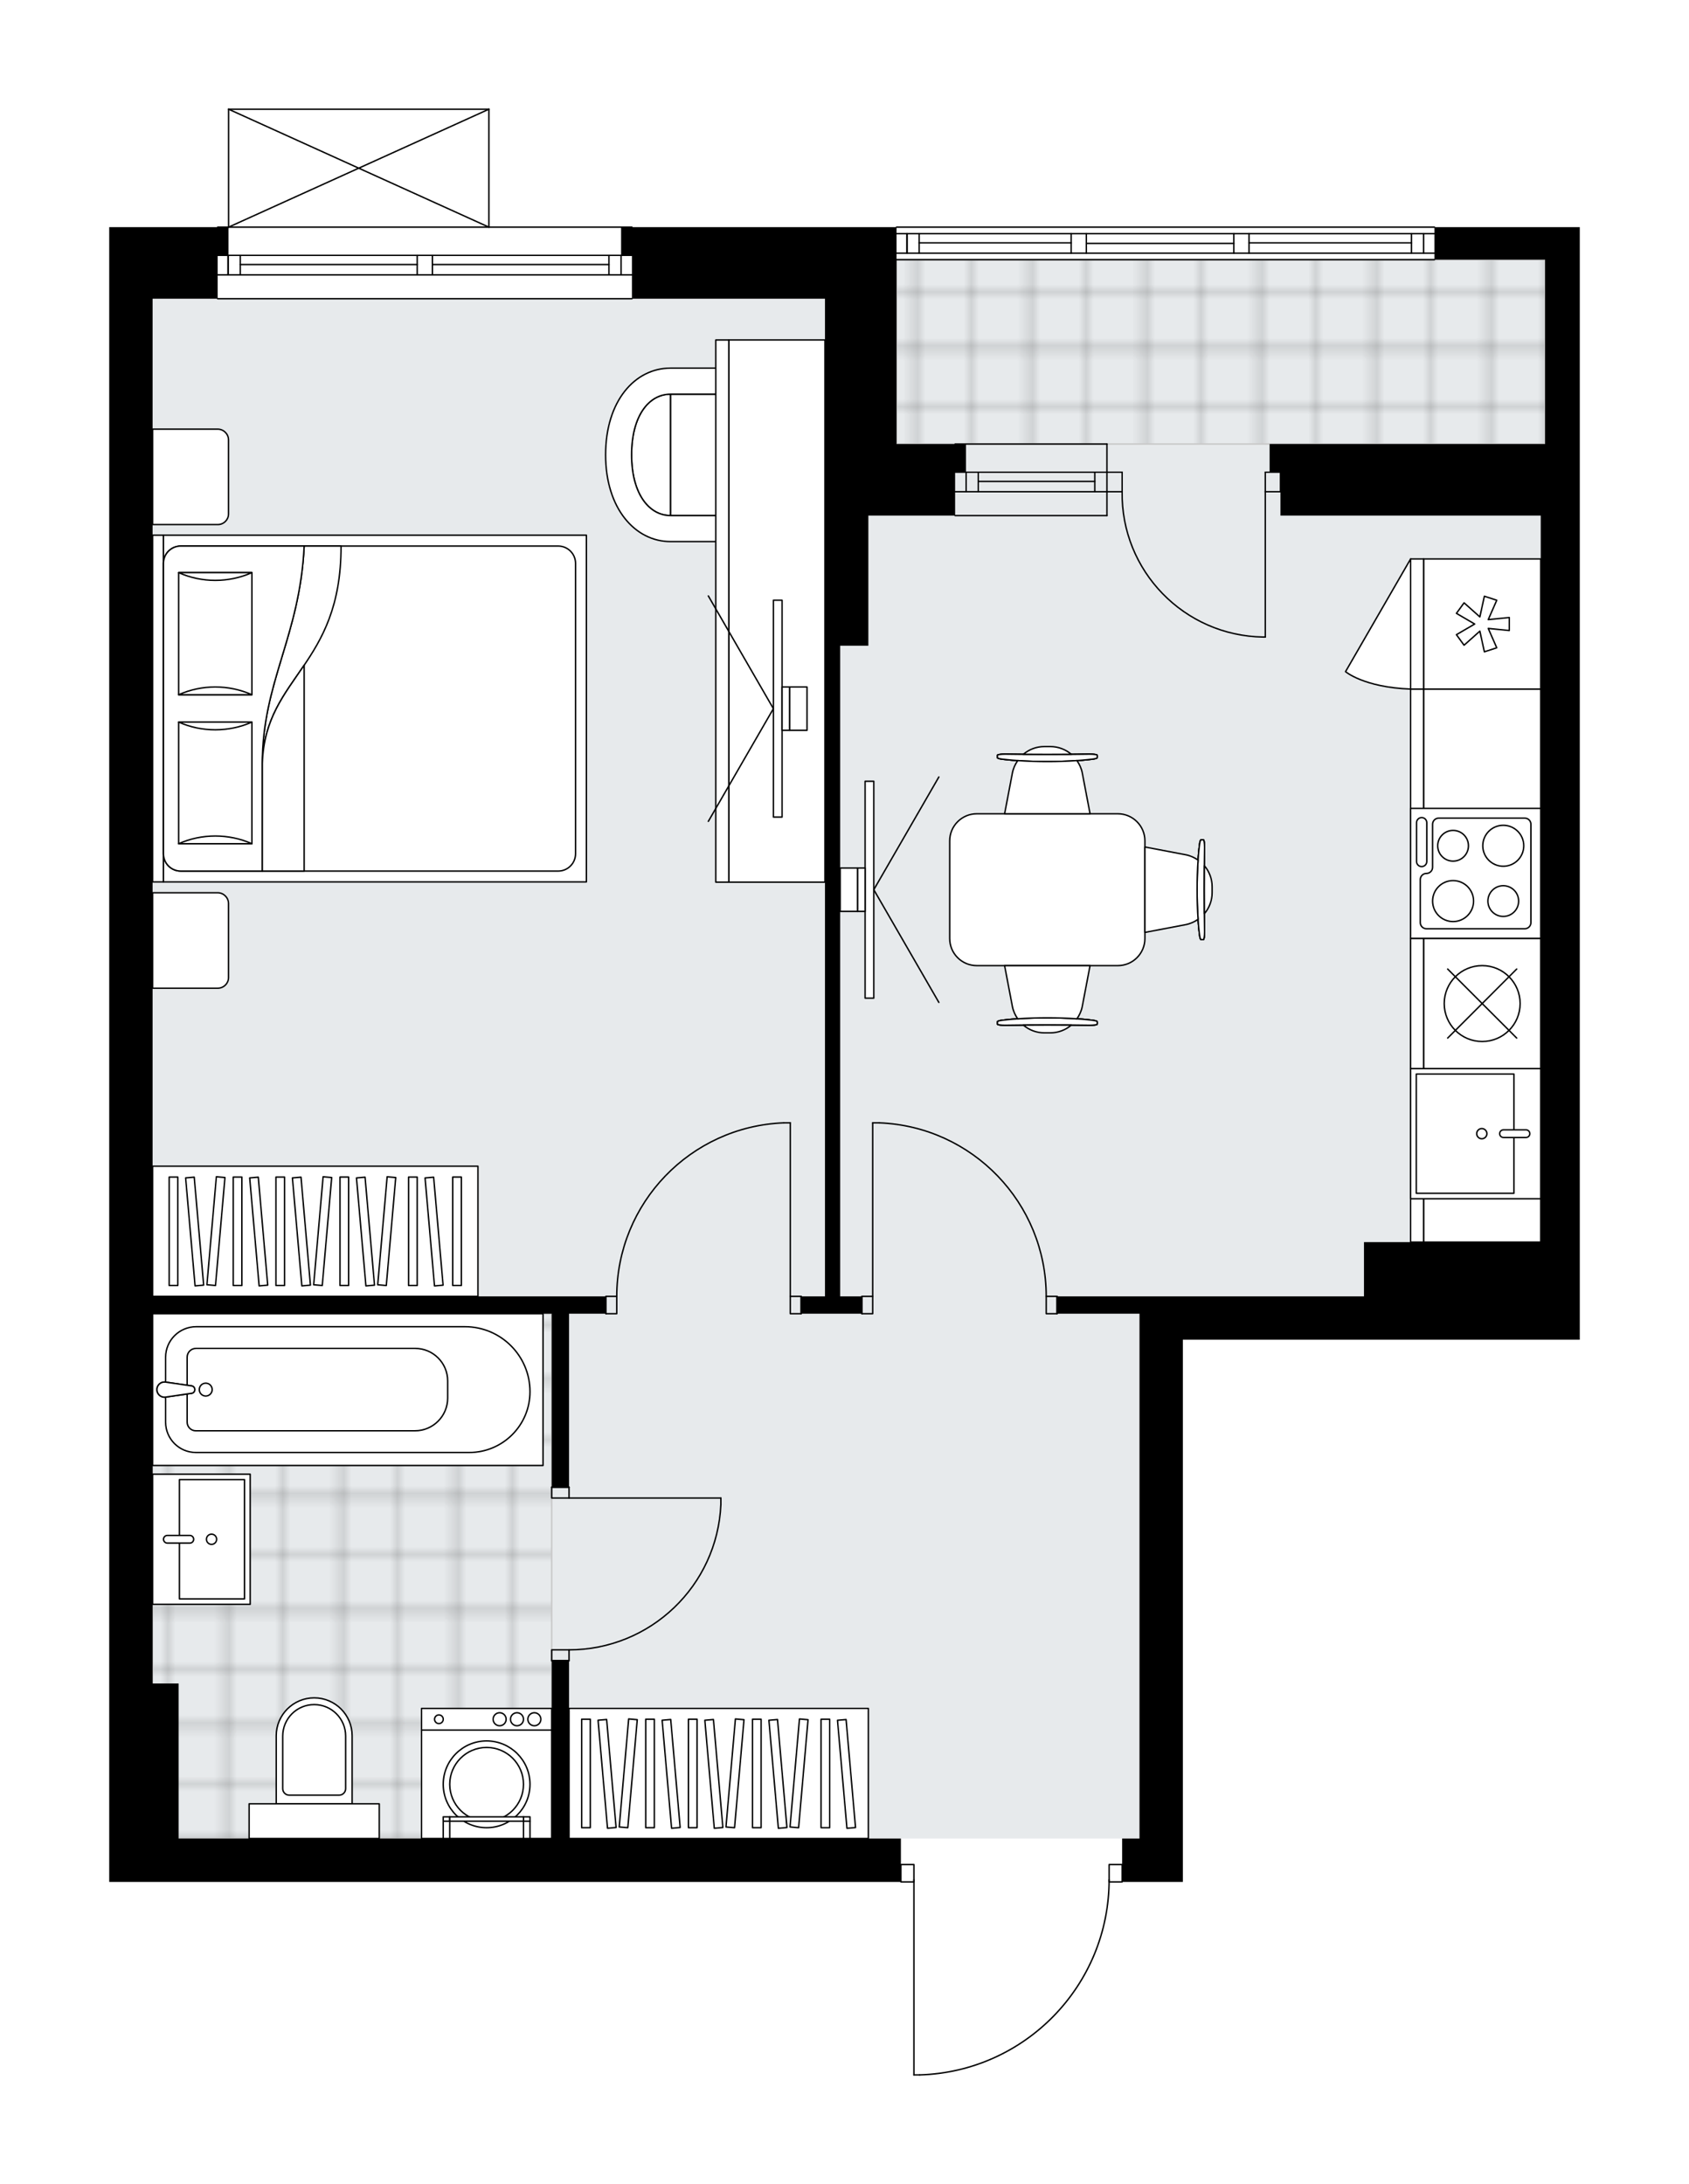 <svg xmlns="http://www.w3.org/2000/svg" xmlns:xlink="http://www.w3.org/1999/xlink" height="2000px" id="Layer_1" style="enable-background:new 0 0 1546.47 2000;" version="1.1" viewBox="0 0 1546.47 2000" width="1546.47px" x="0px" y="0px" xml:space="preserve">
<style type="text/css">
	.st0{fill:none;}
	.st1{opacity:0.25;fill:none;stroke:#070606;stroke-width:0.4;stroke-miterlimit:10;}
	.st2{fill:#FFFFFF;}
	.st3{fill:#E7EAEC;}
	.st4{fill:url(#SVGID_1_);stroke:#C8C8C8;stroke-width:1.3;stroke-miterlimit:10;}
	
		.st5{fill:url(#SVGID_00000100372487025882592260000003772670026925959059_);stroke:#C8C8C8;stroke-width:1.3;stroke-miterlimit:10;}
	.st6{fill:none;stroke:#000000;stroke-width:1.3;stroke-linecap:round;stroke-linejoin:round;stroke-miterlimit:10;}
	.st7{fill:#FFFFFF;stroke:#000000;stroke-width:1.3;stroke-linecap:round;stroke-linejoin:round;stroke-miterlimit:10;}
	.st8{font-family:'Arial-BoldMT','Arial'; font-weight:bold;}
	.st9{font-size:104.089px;}
	.st10{font-size:88.075px;}
	.st11{font-family: 'ArialMT','Arial';}
	.st12{font-size:40px;}
</style>
<pattern height="14.57" id="New_Pattern_Swatch_2" patternUnits="userSpaceOnUse" style="overflow:visible;" viewBox="7.49 -22.06 14.57 14.57" width="14.57" x="-226.64" y="-0.36">
	<g>
		<rect class="st0" height="14.57" width="14.57" x="7.49" y="-22.06" />
		<g>
			<rect class="st1" height="7.29" width="7.29" x="14.77" y="-7.49" />
		</g>
		<g>
			<rect class="st1" height="7.29" width="7.29" x="0.2" y="-7.49" />
		</g>
		<g>
			<rect class="st1" height="7.29" width="7.29" x="22.06" y="-14.77" />
		</g>
		<g>
			<rect class="st1" height="7.29" width="7.29" x="7.49" y="-14.77" />
			<rect class="st1" height="7.29" width="7.29" x="14.77" y="-22.06" />
		</g>
		<g>
			<rect class="st1" height="7.29" width="7.29" x="0.2" y="-22.06" />
		</g>
		<g>
			<rect class="st1" height="7.29" width="7.29" x="22.06" y="-29.35" />
		</g>
		<g>
			<rect class="st1" height="7.29" width="7.29" x="7.49" y="-29.35" />
		</g>
	</g>
</pattern>
<path class="st2" d="M1446.47,208v29.79v168.81v25.82v39.72v714.94v39.72h-363.43v496.49h-39.72h-15.24  c0,0.36-0.29,0.65-0.65,0.65h-11.3c-0.67,45.95-18.6,89.31-50.67,122.35c-32.7,33.68-76.54,52.99-123.46,54.38  c-0.01,0-0.01,0-0.02,0h-5.21c-0.36,0-0.65-0.29-0.65-0.65v-176.08h-11.26c-0.36,0-0.65-0.29-0.65-0.65H100v-39.72v-141.99V472.13  V273.53v-39.72V208h98.65v0c0-0.36,0.29-0.65,0.65-0.65h9.36V100c0,0,0,0,0-0.01c0-0.05,0.02-0.09,0.03-0.14  c0.01-0.04,0.01-0.08,0.03-0.12c0,0,0-0.01,0-0.01c0.01-0.03,0.04-0.05,0.06-0.08c0.03-0.04,0.05-0.09,0.09-0.12  c0.03-0.03,0.07-0.05,0.11-0.07c0.03-0.02,0.06-0.05,0.1-0.06c0.05-0.02,0.1-0.02,0.16-0.03c0.03,0,0.05-0.02,0.08-0.02h238.31  c0.04,0,0.07,0.01,0.1,0.02c0.05,0.01,0.1,0.01,0.14,0.03c0.04,0.02,0.07,0.04,0.11,0.07c0.04,0.02,0.07,0.04,0.1,0.07  c0.04,0.03,0.06,0.08,0.09,0.12c0.02,0.03,0.04,0.05,0.06,0.08c0,0,0,0.01,0,0.01c0.02,0.04,0.02,0.08,0.03,0.12  c0.01,0.05,0.03,0.09,0.03,0.14c0,0,0,0,0,0.01v107.35h130.34c0.36,0,0.65,0.29,0.65,0.65v0h240.98v0c0-0.36,0.29-0.65,0.65-0.65  h492.51c0.36,0,0.65,0.29,0.65,0.65v0H1446.47z" id="background" />
<g id="floor">
	<polygon class="st3" points="1414.69,237.78 775.22,237.78 775.22,273.53 139.72,273.53 139.72,1683.55 1043.32,1683.55    1043.32,1187.07 1414.69,1187.07  " />
	<pattern id="SVGID_1_" patternTransform="matrix(0 7.006 -7.006 0 -43724 43208.426)" xlink:href="#New_Pattern_Swatch_2">
	</pattern>
	<rect class="st4" height="168.81" width="593.8" x="820.9" y="237.78" />
	
		<pattern id="SVGID_00000016785093353090403860000004579590114320171958_" patternTransform="matrix(0 7.006 -7.006 0 -43724 43208.426)" xlink:href="#New_Pattern_Swatch_2">
	</pattern>
	
		<rect height="480.6" style="fill:url(#SVGID_00000016785093353090403860000004579590114320171958_);stroke:#C8C8C8;stroke-width:1.3;stroke-miterlimit:10;" width="365.41" x="139.72" y="1202.95" />
	<g id="LWPOLYLINE_00000068636692672938001550000017500710471381651101_">
		<rect class="st6" height="9.93" width="15.89" x="505.13" y="1361.83" />
	</g>
	<g id="LWPOLYLINE_00000071560789936330311830000011569984001140390044_">
		<rect class="st6" height="9.93" width="15.89" x="505.13" y="1510.77" />
	</g>
	<g id="LINE_00000026848651397709768130000002211589416604114081_">
		<line class="st6" x1="521.02" x2="505.13" y1="1361.83" y2="1361.83" />
	</g>
	<g id="LINE_00000085970596031521982350000005654221749981198219_">
		<line class="st6" x1="521.02" x2="505.13" y1="1520.7" y2="1520.7" />
	</g>
	<g id="LINE_00000182508502360063800140000006620589851597677230_">
		<line class="st6" x1="521.02" x2="660.04" y1="1371.76" y2="1371.76" />
	</g>
	<g id="ARC_00000034078253913764493740000017348542536498828718_">
		<path class="st6" d="M660.04,1377.72c-3.31,74.39-64.55,133.01-139.02,133.06" />
	</g>
	<g id="LINE_00000078749054229124485950000004677136505996125075_">
		<line class="st6" x1="660.04" x2="660.04" y1="1371.76" y2="1377.72" />
	</g>
	<g id="LWPOLYLINE_00000034086504550809564060000011336371463023483055_">
		<rect class="st6" height="15.89" width="9.93" x="723.59" y="1187.07" />
	</g>
	<g id="LWPOLYLINE_00000118391569105971953190000013843720844109660298_">
		<rect class="st6" height="15.89" width="9.93" x="554.78" y="1187.07" />
	</g>
	<g id="LINE_00000080926925357871400680000006568602963615527075_">
		<line class="st6" x1="733.52" x2="733.52" y1="1187.07" y2="1202.95" />
	</g>
	<g id="LINE_00000017478611075789882400000008438490300907320989_">
		<line class="st6" x1="554.78" x2="554.78" y1="1187.07" y2="1202.95" />
	</g>
	<g id="LINE_00000042735035317695696220000007618649203362898836_">
		<line class="st6" x1="723.59" x2="723.59" y1="1187.07" y2="1028.19" />
	</g>
	<g id="LINE_00000016056146562014035440000008889398695414523794_">
		<line class="st6" x1="717.63" x2="723.59" y1="1028.19" y2="1028.19" />
	</g>
	<g id="ARC_00000117663544048537721630000012305569910495770259_">
		<path class="st6" d="M564.71,1187.07c0.04-85.43,67.55-155.57,152.92-158.88" />
	</g>
	<g id="LWPOLYLINE_00000067216455902111116250000011900776279528931969_">
		<rect class="st6" height="15.89" width="9.93" x="789.12" y="1187.07" />
	</g>
	<g id="LWPOLYLINE_00000113349722301627275410000010494188986898026638_">
		<rect class="st6" height="15.89" width="9.93" x="957.93" y="1187.07" />
	</g>
	<g id="LINE_00000023967815716755175360000004596552030710967478_">
		<line class="st6" x1="789.12" x2="789.12" y1="1187.07" y2="1202.95" />
	</g>
	<g id="LINE_00000172398020689774372770000001250222087952809624_">
		<line class="st6" x1="967.86" x2="967.86" y1="1187.07" y2="1202.95" />
	</g>
	<g id="LINE_00000133487502285354932540000003968124269738463367_">
		<line class="st6" x1="799.05" x2="799.05" y1="1187.07" y2="1028.19" />
	</g>
	<g id="LINE_00000087371087436758417330000005517403857583755965_">
		<line class="st6" x1="805.01" x2="799.05" y1="1028.19" y2="1028.19" />
	</g>
	<g id="ARC_00000019658167748161395800000000579315130586517672_">
		<path class="st6" d="M805.01,1028.19c85.36,3.31,152.87,73.45,152.92,158.88" />
	</g>
	<g id="LWPOLYLINE_00000088843552000145328800000006935691330681625262_">
		<rect class="st6" height="15.89" width="11.92" x="1015.52" y="1707.38" />
	</g>
	<g id="LWPOLYLINE_00000060752525957175691880000003863440059340583301_">
		<rect class="st6" height="15.89" width="11.92" x="824.87" y="1707.38" />
	</g>
	<g id="LWPOLYLINE_00000160159957142058142040000011211741335297384615_">
		<path class="st6" d="M841.99,1900c96.65-2.86,173.52-82.04,173.53-178.73" />
	</g>
	<g id="LINE_00000164514258897863484800000017038484452676259774_">
		<line class="st6" x1="836.79" x2="836.79" y1="1721.27" y2="1900" />
	</g>
	<g id="LINE_00000025402710523193323960000000703463729665827479_">
		<line class="st6" x1="836.79" x2="841.99" y1="1900" y2="1900" />
	</g>
	<g id="ARC_00000134220363931585818290000014189660822783692954_">
		<path class="st6" d="M1158.51,583.34c-0.65,0-1.3,0-1.95-0.01c-72.4-1.08-130.2-60.65-129.12-133.04" />
	</g>
	<g id="LINE_00000014611034704124753930000005578742675465416581_">
		<line class="st6" x1="1158.51" x2="1158.51" y1="450.28" y2="583.34" />
	</g>
	<g id="LINE_00000040542119755201342520000008824834517397563839_">
		<line class="st6" x1="1013.53" x2="1027.44" y1="450.28" y2="450.28" />
	</g>
	<g id="LINE_00000064351417883630641100000014603954460976121773_">
		<line class="st6" x1="1027.44" x2="1027.44" y1="450.28" y2="432.41" />
	</g>
	<g id="LINE_00000036224176946094282630000008241519273609127811_">
		<line class="st6" x1="1027.44" x2="1013.53" y1="432.41" y2="432.41" />
	</g>
	<g id="LINE_00000152234869823391607250000005948054712827872934_">
		<line class="st6" x1="1172.41" x2="1158.51" y1="432.41" y2="432.41" />
	</g>
	<g id="LINE_00000024685834714317270930000011710289196506016665_">
		<line class="st6" x1="1158.51" x2="1158.51" y1="432.41" y2="450.28" />
	</g>
	<g id="LINE_00000015324235082292569030000016274327426469846966_">
		<line class="st6" x1="1158.51" x2="1172.41" y1="450.28" y2="450.28" />
	</g>
	<g id="LINE_00000050653437766364383480000018272419592005028243_">
		<line class="st6" x1="1172.41" x2="1172.41" y1="432.41" y2="450.28" />
	</g>
	<g id="LINE_00000073702006407733203750000006137748987005149108_">
		<line class="st6" x1="1013.53" x2="874.52" y1="450.28" y2="450.28" />
	</g>
	<g id="LINE_00000139260570942132123660000007018041139654783908_">
		<line class="st6" x1="1013.53" x2="874.52" y1="432.41" y2="432.41" />
	</g>
	<g id="LINE_00000106848410878195932750000014795782674356095132_">
		<line class="st6" x1="1002.41" x2="895.71" y1="440.85" y2="440.85" />
	</g>
	<g id="LINE_00000125583048946987754110000015826884159580884641_">
		<line class="st6" x1="884.59" x2="884.59" y1="450.28" y2="432.41" />
	</g>
	<g id="LINE_00000066481229882345988810000012684293977655913360_">
		<line class="st6" x1="1002.41" x2="1002.41" y1="450.28" y2="432.41" />
	</g>
	<g id="LINE_00000057130180458684310790000000220410514991791245_">
		<line class="st6" x1="1013.53" x2="874.52" y1="472.13" y2="472.13" />
	</g>
	<g id="LINE_00000012439892391471358210000011533681005033677979_">
		<line class="st6" x1="874.52" x2="1013.53" y1="406.59" y2="406.59" />
	</g>
	<g id="LINE_00000075857065256803451280000012842083676311625092_">
		<line class="st6" x1="895.71" x2="895.71" y1="450.29" y2="432.42" />
	</g>
	<g id="LINE_00000062914047926832327600000004105545348511444631_">
		<line class="st6" x1="1013.53" x2="1013.53" y1="472.13" y2="406.59" />
	</g>
	<g id="LINE_00000094601408597044144510000002866762380075732911_">
		<line class="st6" x1="199.3" x2="578.61" y1="208" y2="208" />
	</g>
	<g id="LINE_00000158723202949681530820000013870550715449997727_">
		<line class="st6" x1="578.61" x2="395.91" y1="251.69" y2="251.69" />
	</g>
	<g id="LINE_00000140708309590371367600000009829090887202923192_">
		<line class="st6" x1="382" x2="199.3" y1="251.69" y2="251.69" />
	</g>
	<g id="LINE_00000129181664556619218460000006115993556915121077_">
		<line class="st6" x1="208.87" x2="208.87" y1="233.81" y2="251.69" />
	</g>
	<g id="LINE_00000122704650556700448030000010095726741490636932_">
		<line class="st6" x1="568.68" x2="568.68" y1="233.81" y2="251.69" />
	</g>
	<g id="LINE_00000005239714634080504760000003037653226892586646_">
		<line class="st6" x1="578.61" x2="395.91" y1="233.81" y2="233.81" />
	</g>
	<g id="LINE_00000008124433794192379470000013720188202151593112_">
		<line class="st6" x1="382" x2="199.3" y1="233.81" y2="233.81" />
	</g>
	<g id="LINE_00000076600412089311568040000002513171404117343890_">
		<line class="st6" x1="382" x2="219.99" y1="242.25" y2="242.25" />
	</g>
	<g id="LINE_00000160175819614180307290000000782130982246088373_">
		<line class="st6" x1="557.56" x2="395.91" y1="242.25" y2="242.25" />
	</g>
	<g id="LINE_00000117672140308701237930000014644497742939093674_">
		<line class="st6" x1="557.56" x2="557.56" y1="251.69" y2="233.81" />
	</g>
	<g id="LINE_00000081635994787273206660000004369353365136384904_">
		<line class="st6" x1="208.87" x2="208.87" y1="233.81" y2="251.69" />
	</g>
	<g id="LINE_00000039813235267698293510000003612070533192704655_">
		<line class="st6" x1="219.99" x2="219.99" y1="251.69" y2="233.81" />
	</g>
	<g id="LINE_00000039822086734670585890000004442612217124792486_">
		<line class="st6" x1="395.91" x2="395.91" y1="233.81" y2="251.69" />
	</g>
	<g id="LINE_00000114056178861837551090000013692759340516202913_">
		<line class="st6" x1="395.91" x2="382" y1="251.69" y2="251.69" />
	</g>
	<g id="LINE_00000039106469813679957660000003889283238902878639_">
		<line class="st6" x1="382" x2="382" y1="251.69" y2="233.81" />
	</g>
	<g id="LINE_00000133497042991512161520000000789307648911754370_">
		<line class="st6" x1="382" x2="395.91" y1="233.81" y2="233.81" />
	</g>
	<g id="LINE_00000083805665445437869030000007087967942212537023_">
		<line class="st6" x1="578.61" x2="199.3" y1="273.53" y2="273.53" />
	</g>
	<g id="LINE_00000103243034768546270350000002233125688960478122_">
		<line class="st6" x1="820.9" x2="1313.41" y1="208" y2="208" />
	</g>
	<g id="LINE_00000088836361125502478750000005772508512899045761_">
		<line class="st6" x1="830.47" x2="830.47" y1="213.95" y2="231.83" />
	</g>
	<g id="LINE_00000183967681958220457890000001791611519253792686_">
		<line class="st6" x1="1303.48" x2="1303.48" y1="213.95" y2="231.83" />
	</g>
	<g id="LINE_00000122681417656977528880000002326636497160679302_">
		<line class="st6" x1="980.77" x2="841.59" y1="222.39" y2="222.39" />
	</g>
	<g id="LINE_00000016051329963552784290000008982172593337395890_">
		<line class="st6" x1="1292.36" x2="1143.61" y1="222.39" y2="222.39" />
	</g>
	<g id="LINE_00000061473799812824843220000005745704459822141594_">
		<line class="st6" x1="1292.36" x2="1292.36" y1="231.83" y2="213.95" />
	</g>
	<g id="LINE_00000069396419014566938890000004503722851516741311_">
		<line class="st6" x1="830.47" x2="830.47" y1="213.95" y2="231.83" />
	</g>
	<g id="LINE_00000121973619086437620320000003624839656737403785_">
		<line class="st6" x1="841.59" x2="841.59" y1="231.83" y2="213.95" />
	</g>
	<g id="LINE_00000044146044588268675210000007481087340051669161_">
		<line class="st6" x1="994.67" x2="994.67" y1="213.95" y2="231.83" />
	</g>
	<g id="LINE_00000043436134730830852390000008988799399956022926_">
		<line class="st6" x1="994.67" x2="980.77" y1="231.83" y2="231.83" />
	</g>
	<g id="LINE_00000026149153190419964660000014464882860599024803_">
		<line class="st6" x1="980.77" x2="980.77" y1="231.83" y2="213.95" />
	</g>
	<g id="LINE_00000174595701103992058410000016446818765693404312_">
		<line class="st6" x1="980.77" x2="994.67" y1="213.95" y2="213.95" />
	</g>
	<g id="LINE_00000011728602095930350090000007486222821563191964_">
		<line class="st6" x1="1313.41" x2="820.9" y1="237.78" y2="237.78" />
	</g>
	<g id="LINE_00000075120903845438948510000005111229130351411627_">
		<line class="st6" x1="1143.61" x2="1143.61" y1="213.95" y2="231.83" />
	</g>
	<g id="LINE_00000011730441455541152600000004473664525225728386_">
		<line class="st6" x1="1143.61" x2="1129.71" y1="231.83" y2="231.83" />
	</g>
	<g id="LINE_00000099635368645175522690000017917154577779593405_">
		<line class="st6" x1="1129.71" x2="1129.71" y1="231.83" y2="213.95" />
	</g>
	<g id="LINE_00000101097329910577753690000004177678006723599248_">
		<line class="st6" x1="1129.71" x2="1143.61" y1="213.95" y2="213.95" />
	</g>
	<g id="LINE_00000183964554136087356300000012927217692025302172_">
		<line class="st6" x1="1129.71" x2="994.67" y1="222.89" y2="222.89" />
	</g>
	<g id="LWPOLYLINE_00000078012581105820700950000015180420350855490698_">
		<line class="st6" x1="1143.61" x2="1313.41" y1="213.95" y2="213.95" />
	</g>
	<g id="LWPOLYLINE_00000034779610633434757150000001446167749899292574_">
		<line class="st6" x1="1129.71" x2="994.67" y1="213.95" y2="213.95" />
	</g>
	<g id="LWPOLYLINE_00000149363431700245133540000003741190015553733528_">
		<line class="st6" x1="980.77" x2="820.9" y1="213.95" y2="213.95" />
	</g>
	<g id="LWPOLYLINE_00000163782820115988742290000012034727700141706662_">
		<line class="st6" x1="1143.61" x2="1313.41" y1="231.83" y2="231.83" />
	</g>
	<g id="LWPOLYLINE_00000078735956569657449930000018338693360230297222_">
		<line class="st6" x1="1129.71" x2="994.67" y1="231.83" y2="231.83" />
	</g>
	<g id="LWPOLYLINE_00000096017387544879616270000010391267291768895164_">
		<line class="st6" x1="980.77" x2="820.9" y1="231.83" y2="231.83" />
	</g>
	<g id="LINE_00000112602600167337339190000000612123304262176950_">
		<line class="st6" x1="209.31" x2="447.62" y1="100" y2="100" />
	</g>
	<g id="LINE_00000145051513729296900920000015222082898995504784_">
		<line class="st6" x1="447.62" x2="447.62" y1="100" y2="208" />
	</g>
	<g id="LINE_00000023961393603201371460000010288266173220855724_">
		<line class="st6" x1="209.31" x2="209.31" y1="208" y2="100" />
	</g>
	<g id="LWPOLYLINE_00000180358308622596226880000015207587177884409739_">
		<line class="st6" x1="447.62" x2="209.31" y1="208" y2="100" />
	</g>
	<g id="LWPOLYLINE_00000011730132244737351360000015161850229461447100_">
		<line class="st6" x1="209.31" x2="447.62" y1="208" y2="100" />
	</g>
	<g>
		<polygon points="820.9,406.59 820.9,273.53 820.9,233.81 820.9,208 568.68,208 568.68,233.81 578.61,233.81 578.61,273.53     755.36,273.53 755.36,472.13 755.36,591.28 755.36,1187.07 733.52,1187.07 733.52,1202.95 789.12,1202.95 789.12,1187.07     769.26,1187.07 769.26,591.28 795.08,591.28 795.08,472.13 820.9,472.13 874.52,472.13 874.52,432.41 884.45,432.41     884.45,406.59 874.52,406.59   " />
		<polygon points="521.02,1520.7 505.13,1520.7 505.13,1683.55 163.55,1683.55 163.55,1541.56 139.72,1541.56 139.72,1202.95     505.13,1202.95 505.13,1361.83 521.02,1361.83 521.02,1202.95 554.78,1202.95 554.78,1187.07 139.72,1187.07 139.72,472.13     139.72,273.53 199.3,273.53 199.3,233.81 209.23,233.81 209.23,208 100,208 100,233.81 100,273.53 100,472.13 100,1541.56     100,1683.55 100,1723.27 824.87,1723.27 824.87,1683.55 521.02,1683.55   " />
		<polygon points="1313.41,208 1313.41,237.78 1414.69,237.78 1414.69,406.59 1162.48,406.59 1162.48,432.41 1172.41,432.41     1172.41,472.13 1410.72,472.13 1410.72,1137.42 1248.87,1137.42 1248.87,1187.07 1083.04,1187.07 1043.32,1187.07 967.86,1187.07     967.86,1202.95 1043.32,1202.95 1043.32,1683.55 1027.44,1683.55 1027.44,1723.27 1043.32,1723.27 1083.04,1723.27     1083.04,1226.78 1446.47,1226.78 1446.47,1187.07 1446.47,472.13 1446.47,432.41 1446.47,406.59 1446.47,237.78 1446.47,208   " />
	</g>
</g>
<g id="mebel">
	<g>
		<path class="st7" d="M209.23,895.14v-67.71c0-5.48-4.45-9.93-9.93-9.93h-59.58v87.38h59.77    C204.87,904.88,209.23,900.52,209.23,895.14z" />
		<path class="st7" d="M209.23,470.6v-67.71c0-5.48-4.45-9.93-9.93-9.93h-59.58v87.38h59.77    C204.87,480.34,209.23,475.98,209.23,470.6z" />
		<g>
			
				<rect class="st7" height="9.93" transform="matrix(8.981511e-11 -1 1 8.981511e-11 -504.144 793.512)" width="317.48" x="-14.06" y="643.86" />
			
				<rect class="st7" height="387.26" transform="matrix(8.981511e-11 -1 1 8.981511e-11 -305.55 992.106)" width="317.48" x="184.54" y="455.2" />
			<path class="st7" d="M149.65,781.75V515.91c0-8.77,7.11-15.89,15.89-15.89h345.55c8.77,0,15.89,7.11,15.89,15.89v265.85     c0,8.77-7.11,15.89-15.89,15.89H165.54C156.76,797.64,149.65,790.52,149.65,781.75z" />
			<path class="st7" d="M278.5,500.02c-4.07,83.04-38.28,124.19-38.31,198.96c2.71-80,72.22-88.54,72.08-198.96L278.5,500.02z" />
			<g>
				<path class="st7" d="M278.5,500.02c-4.07,83.04-38.28,124.19-38.31,198.96l0,98.66h-74.65c-8.77,0-15.89-7.11-15.89-15.89      V515.91c0-8.77,7.11-15.89,15.89-15.89L278.5,500.02L278.5,500.02z" />
			</g>
			
				<rect class="st7" height="67.06" transform="matrix(8.984642e-11 -1 1 8.984642e-11 -519.798 914.021)" width="111.41" x="141.41" y="683.38" />
			<path class="st7" d="M230.64,661.2c-21.06,9.44-45.99,9.44-67.06,0H230.64z" />
			<path class="st7" d="M163.58,772.62c21.06-9.44,45.99-9.44,67.06,0L163.58,772.62z" />
			
				<rect class="st7" height="67.06" transform="matrix(8.978602e-11 -1 1 8.978602e-11 -383.149 777.372)" width="111.84" x="141.19" y="546.73" />
			<path class="st7" d="M230.64,524.34c-21.06,9.47-45.99,9.47-67.06,0H230.64z" />
			<path class="st7" d="M163.58,636.18c21.06-9.47,45.99-9.47,67.06,0H163.58z" />
			<g>
				<path class="st7" d="M240.19,698.97v98.66h38.31V609.12C260.42,635.83,241.57,658.07,240.19,698.97z" />
			</g>
		</g>
	</g>
	<g>
		
			<rect class="st7" height="297.89" transform="matrix(1.428855e-10 -1 1 1.428855e-10 -838.822 1416.152)" width="119.16" x="229.09" y="978.54" />
		<g>
			
				<rect class="st7" height="7.89" transform="matrix(1.355308e-10 -1 1 1.355308e-10 -968.625 1286.349)" width="99.3" x="109.21" y="1123.54" />
			
				<rect class="st7" height="7.89" transform="matrix(1.347616e-10 -1 1 1.347616e-10 -909.975 1345)" width="99.3" x="167.86" y="1123.54" />
			
				<rect class="st7" height="7.89" transform="matrix(1.347518e-10 -1 1 1.347518e-10 -870.874 1384.101)" width="99.3" x="206.96" y="1123.54" />
			
				<rect class="st7" height="7.89" transform="matrix(1.339827e-10 -1 1 1.339827e-10 -812.223 1442.752)" width="99.3" x="265.62" y="1123.54" />
			
				<rect class="st7" height="7.89" transform="matrix(0.087 -0.996 0.996 0.087 -942.488 1226.429)" width="99.3" x="148.31" y="1123.54" />
			
				<rect class="st7" height="7.89" transform="matrix(0.087 -0.996 0.996 0.087 -853.256 1323.809)" width="99.3" x="246.07" y="1123.54" />
			
				<rect class="st7" height="7.89" transform="matrix(-0.087 -0.996 0.996 -0.087 -929.235 1403.487)" width="99.3" x="128.76" y="1123.54" />
			
				<rect class="st7" height="7.89" transform="matrix(-0.087 -0.996 0.996 -0.087 -865.472 1461.915)" width="99.3" x="187.41" y="1123.54" />
			
				<rect class="st7" height="7.89" transform="matrix(-0.087 -0.996 0.996 -0.087 -822.964 1500.867)" width="99.3" x="226.52" y="1123.54" />
			
				<rect class="st7" height="7.89" transform="matrix(0.087 -0.996 0.996 0.087 -799.717 1382.237)" width="99.3" x="304.72" y="1123.54" />
			
				<rect class="st7" height="7.89" transform="matrix(-0.087 -0.996 0.996 -0.087 -759.201 1559.295)" width="99.3" x="285.17" y="1123.54" />
			
				<rect class="st7" height="7.89" transform="matrix(1.347518e-10 -1 1 1.347518e-10 -749.437 1505.538)" width="99.3" x="328.4" y="1123.54" />
			
				<rect class="st7" height="7.89" transform="matrix(1.354029e-10 -1 1 1.354029e-10 -709.019 1545.955)" width="99.3" x="368.82" y="1123.54" />
			
				<rect class="st7" height="7.89" transform="matrix(-0.087 -0.996 0.996 -0.087 -690.943 1621.842)" width="99.3" x="347.95" y="1123.54" />
		</g>
	</g>
	<g>
		
			<rect class="st7" height="274.06" transform="matrix(1.428855e-10 -1 1 1.428855e-10 -965.923 2282.023)" width="119.16" x="598.47" y="1486.94" />
		<g>
			
				<rect class="st7" height="7.89" transform="matrix(1.354668e-10 -1 1 1.354668e-10 -1087.448 2160.498)" width="99.3" x="486.88" y="1620.03" />
			
				<rect class="st7" height="7.89" transform="matrix(1.348255e-10 -1 1 1.348255e-10 -1028.797 2219.149)" width="99.3" x="545.53" y="1620.03" />
			
				<rect class="st7" height="7.89" transform="matrix(1.347518e-10 -1 1 1.347518e-10 -989.697 2258.249)" width="99.3" x="584.63" y="1620.03" />
			
				<rect class="st7" height="7.89" transform="matrix(1.339187e-10 -1 1 1.339187e-10 -931.046 2316.9)" width="99.3" x="643.28" y="1620.03" />
			
				<rect class="st7" height="7.89" transform="matrix(0.087 -0.996 0.996 0.087 -1092.337 2055.87)" width="99.3" x="525.98" y="1620.03" />
			
				<rect class="st7" height="7.89" transform="matrix(0.087 -0.996 0.996 0.087 -1003.105 2153.249)" width="99.3" x="623.73" y="1620.03" />
			
				<rect class="st7" height="7.89" transform="matrix(-0.087 -0.996 0.996 -0.087 -1013.253 2319.471)" width="99.3" x="506.43" y="1620.03" />
			
				<rect class="st7" height="7.89" transform="matrix(-0.087 -0.996 0.996 -0.087 -949.49 2377.899)" width="99.3" x="565.08" y="1620.03" />
			
				<rect class="st7" height="7.89" transform="matrix(-0.087 -0.996 0.996 -0.087 -906.982 2416.85)" width="99.3" x="604.18" y="1620.03" />
			
				<rect class="st7" height="7.89" transform="matrix(0.087 -0.996 0.996 0.087 -949.566 2211.677)" width="99.3" x="682.38" y="1620.03" />
			
				<rect class="st7" height="7.89" transform="matrix(-0.087 -0.996 0.996 -0.087 -843.22 2475.278)" width="99.3" x="662.83" y="1620.03" />
			
				<rect class="st7" height="7.89" transform="matrix(1.348255e-10 -1 1 1.348255e-10 -868.26 2379.686)" width="99.3" x="706.06" y="1620.03" />
			
				<rect class="st7" height="7.89" transform="matrix(-0.087 -0.996 0.996 -0.087 -774.961 2537.825)" width="99.3" x="725.61" y="1620.03" />
		</g>
	</g>
	<g>
		
			<rect class="st7" height="107.24" transform="matrix(-1.836970e-16 1 -1 -1.836970e-16 2241.31 -472.893)" width="506.42" x="1103.89" y="830.59" />
		
			<rect class="st7" height="11.92" transform="matrix(-1.836970e-16 1 -1 -1.836970e-16 2181.731 -413.315)" width="506.42" x="1044.31" y="878.25" />
	</g>
	<g>
		<path class="st7" d="M894.38,745.17h129.09c13.71,0,24.82,11.11,24.82,24.82v89.42c0,13.71-11.11,24.82-24.82,24.82H894.38    c-13.71,0-24.82-11.11-24.82-24.82v-89.42C869.55,756.28,880.67,745.17,894.38,745.17z" />
		<g>
			<g id="LINE_00000070827804167433421360000018233210096015421111_">
				<path class="st7" d="M917.66,934.26c24.04-3.02,58.54-3.02,82.58,0c2.78,0.35,4.39,0.87,4.39,1.42v0.14v1.96      c0,0.59-3.11,1.07-6.95,1.07c-25.75-0.41-51.7-0.41-77.45,0c-3.84,0-6.95-0.48-6.95-1.07v-1.96v-0.14      C913.27,935.13,914.88,934.61,917.66,934.26z" />
			</g>
			<g id="LINE_00000120558690635488171390000013585392287675260302_">
				<path class="st7" d="M917.66,934.26c24.04-3.02,58.54-3.02,82.58,0c2.78,0.35,4.39,0.87,4.39,1.42v0.14v1.96      c0,0.59-3.11,1.07-6.95,1.07c-25.75-0.41-51.7-0.41-77.45,0c-3.84,0-6.95-0.48-6.95-1.07v-1.96v-0.14      C913.27,935.13,914.88,934.61,917.66,934.26z" />
			</g>
			<g id="LINE_00000018196146140444842940000001264727204079131276_">
				<path class="st7" d="M917.66,934.26c24.04-3.02,58.54-3.02,82.58,0c2.78,0.35,4.39,0.87,4.39,1.42v0.14v1.96      c0,0.59-3.11,1.07-6.95,1.07c-25.75-0.41-51.7-0.41-77.45,0c-3.84,0-6.95-0.48-6.95-1.07v-1.96v-0.14      C913.27,935.13,914.88,934.61,917.66,934.26z" />
			</g>
			<path class="st7" d="M937,938.72c5.23,4.42,11.95,7.06,19.21,7.06h5.47c7.26,0,13.98-2.64,19.21-7.06     C966.26,938.59,951.63,938.59,937,938.72z" />
			<path class="st7" d="M919.82,884.24l7.12,37.33c0.81,4.22,2.56,8.02,4.89,11.37c17.23-1.22,36.98-1.22,54.21,0     c2.33-3.35,4.09-7.15,4.89-11.37l7.12-37.33H919.82z" />
		</g>
		<g>
			<g id="LINE_00000162333823078151243330000006058665450575114897_">
				<path class="st7" d="M1098.31,855.99c-3.02-24.04-3.02-58.54,0-82.58c0.35-2.78,0.87-4.39,1.42-4.39h0.14h1.96      c0.59,0,1.07,3.11,1.07,6.95c-0.41,25.75-0.41,51.7,0,77.45c0,3.84-0.48,6.95-1.07,6.95h-1.96h-0.14      C1099.18,860.38,1098.66,858.77,1098.31,855.99z" />
			</g>
			<g id="LINE_00000011027040742978350010000006569003815475534223_">
				<path class="st7" d="M1098.31,855.99c-3.02-24.04-3.02-58.54,0-82.58c0.35-2.78,0.87-4.39,1.42-4.39h0.14h1.96      c0.59,0,1.07,3.11,1.07,6.95c-0.41,25.75-0.41,51.7,0,77.45c0,3.84-0.48,6.95-1.07,6.95h-1.96h-0.14      C1099.18,860.38,1098.66,858.77,1098.31,855.99z" />
			</g>
			<g id="LINE_00000020378206865187878640000005038347584777084573_">
				<path class="st7" d="M1098.31,855.99c-3.02-24.04-3.02-58.54,0-82.58c0.35-2.78,0.87-4.39,1.42-4.39h0.14h1.96      c0.59,0,1.07,3.11,1.07,6.95c-0.41,25.75-0.41,51.7,0,77.45c0,3.84-0.48,6.95-1.07,6.95h-1.96h-0.14      C1099.18,860.38,1098.66,858.77,1098.31,855.99z" />
			</g>
			<path class="st7" d="M1102.77,836.65c4.42-5.23,7.06-11.95,7.06-19.21v-5.47c0-7.26-2.64-13.98-7.06-19.21     C1102.64,807.39,1102.64,822.02,1102.77,836.65z" />
			<path class="st7" d="M1048.29,853.82l37.33-7.12c4.22-0.81,8.02-2.56,11.37-4.89c-1.22-17.23-1.22-36.98,0-54.21     c-3.35-2.33-7.15-4.09-11.37-4.89l-37.33-7.12V853.82z" />
		</g>
		<g>
			<g id="LINE_00000150806302457176561820000001958264465138619309_">
				<path class="st7" d="M1000.24,695.15c-24.04,3.02-58.54,3.02-82.58,0c-2.78-0.35-4.39-0.87-4.39-1.42v-0.14v-1.96      c0-0.59,3.11-1.07,6.95-1.07c25.75,0.41,51.7,0.41,77.45,0c3.84,0,6.95,0.48,6.95,1.07v1.96v0.14      C1004.62,694.27,1003.01,694.8,1000.24,695.15z" />
			</g>
			<g id="LINE_00000066482838170411073280000002707073250388774072_">
				<path class="st7" d="M1000.24,695.15c-24.04,3.02-58.54,3.02-82.58,0c-2.78-0.35-4.39-0.87-4.39-1.42v-0.14v-1.96      c0-0.59,3.11-1.07,6.95-1.07c25.75,0.41,51.7,0.41,77.45,0c3.84,0,6.95,0.48,6.95,1.07v1.96v0.14      C1004.62,694.27,1003.01,694.8,1000.24,695.15z" />
			</g>
			<g id="LINE_00000003815019980407087980000006373888597732680365_">
				<path class="st7" d="M1000.24,695.15c-24.04,3.02-58.54,3.02-82.58,0c-2.78-0.35-4.39-0.87-4.39-1.42v-0.14v-1.96      c0-0.59,3.11-1.07,6.95-1.07c25.75,0.41,51.7,0.41,77.45,0c3.84,0,6.95,0.48,6.95,1.07v1.96v0.14      C1004.62,694.27,1003.01,694.8,1000.24,695.15z" />
			</g>
			<path class="st7" d="M980.9,690.69c-5.23-4.42-11.95-7.06-19.21-7.06h-5.47c-7.26,0-13.98,2.64-19.21,7.06     C951.63,690.82,966.26,690.82,980.9,690.69z" />
			<path class="st7" d="M998.07,745.17l-7.12-37.33c-0.81-4.22-2.56-8.02-4.89-11.37c-17.23,1.22-36.98,1.22-54.21,0     c-2.33,3.35-4.09,7.15-4.89,11.37l-7.12,37.33H998.07z" />
		</g>
	</g>
	<g>
		<g>
			<g id="LINE_00000061460909812700460540000006363146254830840481_">
				<line class="st7" x1="800.05" x2="859.62" y1="814.7" y2="711.51" />
			</g>
			<g id="LINE_00000082366946409149090550000001504046599747771284_">
				<line class="st7" x1="800.05" x2="859.62" y1="814.7" y2="917.89" />
			</g>
		</g>
		
			<rect class="st7" height="198.59" transform="matrix(-1 -1.224647e-16 1.224647e-16 -1 1592.147 1629.402)" width="7.94" x="792.1" y="715.4" />
		<rect class="st7" height="39.72" width="6.95" x="785.15" y="794.84" />
		
			<rect class="st7" height="39.72" transform="matrix(-1 -1.224647e-16 1.224647e-16 -1 1554.414 1629.402)" width="15.89" x="769.26" y="794.84" />
	</g>
	<g>
		<g>
			<g>
				<path class="st7" d="M713.27,375.78v81.47c0,8.2-6.65,14.85-14.85,14.85h-84.55V360.94h84.55      C706.62,360.94,713.27,367.58,713.27,375.78z" />
				<path class="st7" d="M613.87,472.1c-19.29,0-35.59-19.41-35.59-55.61s16.1-55.56,35.59-55.56V472.1z" />
				<path class="st7" d="M613.87,337.1c-32.52,0-59.37,30.04-59.37,79.39s27.2,79.44,59.37,79.44h84.5V472.1h-84.5      c-19.29,0-35.59-19.41-35.59-55.61s16.1-55.56,35.59-55.56h84.5V337.1H613.87z" />
			</g>
		</g>
		<g>
			
				<rect class="st7" height="88.07" transform="matrix(2.660217e-10 1 -1 2.660217e-10 1270.877 -151.777)" width="496.49" x="463.08" y="515.52" />
			
				<rect class="st7" height="11.92" transform="matrix(1.732719e-10 1 -1 1.732719e-10 1220.884 -101.784)" width="496.49" x="413.09" y="553.59" />
		</g>
		<g>
			<g>
				<g id="LINE_00000001662001135920552230000012928223439927010715_">
					<line class="st7" x1="708.13" x2="648.56" y1="648.92" y2="545.72" />
				</g>
				<g id="LINE_00000127028455908522625720000008165480562811501495_">
					<line class="st7" x1="708.13" x2="648.56" y1="648.92" y2="752.11" />
				</g>
			</g>
			<rect class="st7" height="198.59" width="7.94" x="708.13" y="549.62" />
			
				<rect class="st7" height="39.72" transform="matrix(-1 1.721950e-10 -1.721950e-10 -1 1439.108 1297.835)" width="6.95" x="716.08" y="629.06" />
			<rect class="st7" height="39.72" width="15.89" x="723.03" y="629.06" />
		</g>
	</g>
	<g>
		<path class="st7" d="M287.67,1554.73L287.67,1554.73c19.19,0,34.75,15.56,34.75,34.75v62.29h-69.51v-62.29    C252.92,1570.29,268.48,1554.73,287.67,1554.73z" />
		
			<rect class="st7" height="31.78" transform="matrix(-1 -8.942548e-11 8.942548e-11 -1 575.344 3335.328)" width="119.16" x="228.09" y="1651.78" />
		<path class="st7" d="M287.67,1560.89L287.67,1560.89c15.9,0,28.8,12.89,28.8,28.8v48.19c0,3.29-2.67,5.96-5.96,5.96h-45.68    c-3.29,0-5.96-2.67-5.96-5.96v-48.19C258.88,1573.78,271.77,1560.89,287.67,1560.89z" />
	</g>
	<g>
		<g>
			
				<rect class="st7" height="19.86" transform="matrix(-1 -9.006675e-11 9.006675e-11 -1 891.109 3148.649)" width="119.16" x="385.98" y="1564.39" />
			
				<rect class="st7" height="99.3" transform="matrix(-1 -9.006675e-11 9.006675e-11 -1 891.109 3267.806)" width="119.16" x="385.98" y="1584.25" />
			<g id="CIRCLE_00000148653949625652411750000007291114928050290350_">
				<circle class="st7" cx="445.55" cy="1633.9" r="39.72" />
			</g>
			<g id="CIRCLE_00000018932734415471920710000005158799256507780785_">
				<circle class="st7" cx="445.55" cy="1633.9" r="33.76" />
			</g>
			<g id="CIRCLE_00000160169255592185792710000015337716395392648837_">
				<circle class="st7" cx="401.86" cy="1574.32" r="3.97" />
			</g>
			<g id="CIRCLE_00000067937041819227486350000005728676986397538180_">
				<circle class="st7" cx="457.47" cy="1574.32" r="5.96" />
			</g>
			<g id="CIRCLE_00000026856040966289421040000016445722894892392378_">
				<circle class="st7" cx="473.36" cy="1574.32" r="5.96" />
			</g>
			<g id="CIRCLE_00000049925384339298957870000001561687638849902751_">
				<circle class="st7" cx="489.25" cy="1574.32" r="5.96" />
			</g>
		</g>
		<g>
			
				<rect class="st7" height="15.89" transform="matrix(-1 -9.403602e-11 9.403602e-11 -1 964.589 3351.215)" width="5.96" x="479.32" y="1667.66" />
			
				<rect class="st7" height="3.97" transform="matrix(-1 -9.403602e-11 9.403602e-11 -1 964.589 3331.356)" width="5.96" x="479.32" y="1663.69" />
			
				<rect class="st7" height="15.89" transform="matrix(-1 -9.403602e-11 9.403602e-11 -1 817.629 3351.215)" width="5.96" x="405.84" y="1667.66" />
			
				<rect class="st7" height="3.97" transform="matrix(-1 -9.403602e-11 9.403602e-11 -1 817.629 3331.356)" width="5.96" x="405.84" y="1663.69" />
			<rect class="st7" height="3.97" width="67.52" x="411.79" y="1663.69" />
		</g>
	</g>
	<g>
		
			<rect class="st7" height="357.47" transform="matrix(4.487417e-11 -1 1 4.487417e-11 -954.007 1590.915)" width="139.02" x="248.95" y="1093.73" />
		<g id="ARC_00000005230371178327059930000002697022293997258387_">
			<path class="st7" d="M151.62,1279.32c-0.66,0.1-1.34,0.1-2,0c-3.79-0.55-6.41-4.07-5.86-7.86c0.55-3.79,4.07-6.41,7.86-5.86     l24.25,3.54c1.12,0.33,2,1.21,2.33,2.33c0.55,1.83-0.5,3.76-2.33,4.31L151.62,1279.32z" />
		</g>
		<path class="st7" d="M151.63,1242.88v22.73l24.24,3.54c1.12,0.33,2,1.21,2.33,2.33c0.55,1.83-0.5,3.76-2.33,4.31l-24.24,3.54    v22.93c0,15.36,12.45,27.8,27.8,27.8h250.19c30.73,0,55.65-24.91,55.65-55.65c0-32.88-26.66-59.54-59.54-59.54H179.64    C164.17,1214.87,151.63,1227.41,151.63,1242.88z" />
		<path class="st7" d="M171.35,1242.81v25.67l4.52,0.66c1.12,0.33,2,1.21,2.33,2.33c0.55,1.83-0.5,3.76-2.33,4.31l-4.52,0.66v25.81    c0,4.39,3.56,7.94,7.94,7.94h200.63c16.55,0,29.97-13.42,29.97-29.97v-15.7c0-16.45-13.34-29.79-29.79-29.79H179.44    C174.97,1234.73,171.35,1238.35,171.35,1242.81z" />
		<g id="ARC_00000083060220776465247670000004645848279476228795_">
			<path class="st7" d="M151.62,1279.32c-0.66,0.1-1.34,0.1-2,0c-3.79-0.55-6.41-4.07-5.86-7.86c0.55-3.79,4.07-6.41,7.86-5.86     l24.25,3.54c1.12,0.33,2,1.21,2.33,2.33c0.55,1.83-0.5,3.76-2.33,4.31L151.62,1279.32z" />
		</g>
		<circle class="st7" cx="188.37" cy="1272.46" r="5.9" />
	</g>
	<g>
		
			<rect class="st7" height="89.37" transform="matrix(4.486195e-11 -1 1 4.486195e-11 -1225.089 1593.894)" width="119.16" x="124.82" y="1364.81" />
		
			<rect class="st7" height="59.58" transform="matrix(4.485574e-11 -1 1 4.485574e-11 -1215.443 1603.58)" width="109.23" x="139.46" y="1379.72" />
		<path class="st7" d="M177.33,1409.51L177.33,1409.51c0,1.94-1.57,3.51-3.51,3.51h-20.59c-1.94,0-3.51-1.57-3.51-3.51v0    c0-1.94,1.57-3.51,3.51-3.51h20.59C175.75,1406,177.33,1407.57,177.33,1409.51z" />
		<circle class="st7" cx="193.69" cy="1409.51" r="4.67" />
	</g>
	<g>
		
			<rect class="st7" height="119.16" transform="matrix(-1.836970e-16 1 -1 -1.836970e-16 2150.947 -551.342)" width="119.16" x="1291.57" y="740.22" />
		<path class="st7" d="M1396.1,749.16h-78.78c-3.11,0-5.63,2.52-5.63,5.63v39.39c0,3.11-2.52,5.63-5.63,5.63l0,0    c-3.11,0-5.63,2.52-5.63,5.63v39.39c0,3.11,2.52,5.63,5.63,5.63h90.03c3.11,0,5.63-2.52,5.63-5.63v-90.03    C1401.73,751.68,1399.21,749.16,1396.1,749.16z" />
		<path class="st7" d="M1297.01,788.85v-35.5c0-2.59,2.1-4.69,4.69-4.69l0,0c2.59,0,4.69,2.1,4.69,4.69v35.5    c0,2.59-2.1,4.69-4.69,4.69l0,0C1299.1,793.54,1297.01,791.44,1297.01,788.85z" />
		<circle class="st7" cx="1376.41" cy="774.48" r="18.76" />
		<circle class="st7" cx="1330.46" cy="825.12" r="18.76" />
		<circle class="st7" cx="1330.46" cy="774.48" r="14.07" />
		<circle class="st7" cx="1376.41" cy="825.12" r="14.07" />
	</g>
	<g>
		
			<rect class="st7" height="107.24" transform="matrix(-1.836970e-16 1 -1 -1.836970e-16 2276.061 -438.143)" width="119.16" x="1297.52" y="865.34" />
		
			<rect class="st7" height="11.92" transform="matrix(-1.836970e-16 1 -1 -1.836970e-16 2216.483 -378.565)" width="119.16" x="1237.95" y="913" />
		<circle class="st7" cx="1357.1" cy="918.96" r="34.75" />
		<line class="st7" x1="1388.7" x2="1325.51" y1="950.56" y2="887.36" />
		<line class="st7" x1="1325.51" x2="1388.7" y1="950.56" y2="887.36" />
	</g>
	<g>
		
			<rect class="st7" height="107.24" transform="matrix(6.123234e-17 -1 1 6.123234e-17 785.679 1928.525)" width="119.16" x="1297.52" y="517.8" />
		
			<rect class="st7" height="11.92" transform="matrix(6.123234e-17 -1 1 6.123234e-17 726.101 1868.947)" width="119.16" x="1237.95" y="565.47" />
		<polygon class="st7" points="1362.65,575.45 1381.93,577.38 1381.93,565.47 1362.65,567.39 1370.44,549.65 1359.11,545.97     1354.98,564.9 1340.52,552.01 1333.52,561.65 1350.25,571.42 1333.52,581.19 1340.52,590.83 1354.98,577.94 1359.11,596.87     1370.44,593.19   " />
		<path class="st7" d="M1291.57,511.84l-59.58,103.19c0,0,16.77,14.38,59.58,15.96V511.84z" />
	</g>
	<g>
		
			<rect class="st7" height="119.16" transform="matrix(-1.836970e-16 1 -1 -1.836970e-16 2389.264 -313.025)" width="119.16" x="1291.56" y="978.54" />
		
			<rect class="st7" height="89.37" transform="matrix(-1.836970e-16 1 -1 -1.836970e-16 2379.578 -303.379)" width="109.23" x="1286.87" y="993.42" />
		<path class="st7" d="M1373.11,1038.1L1373.11,1038.1c0-1.94,1.57-3.51,3.51-3.51h20.59c1.94,0,3.51,1.57,3.51,3.51l0,0    c0,1.94-1.57,3.51-3.51,3.51h-20.59C1374.69,1041.61,1373.11,1040.04,1373.11,1038.1z" />
		<circle class="st7" cx="1356.76" cy="1038.1" r="4.67" />
	</g>
</g>
</svg>